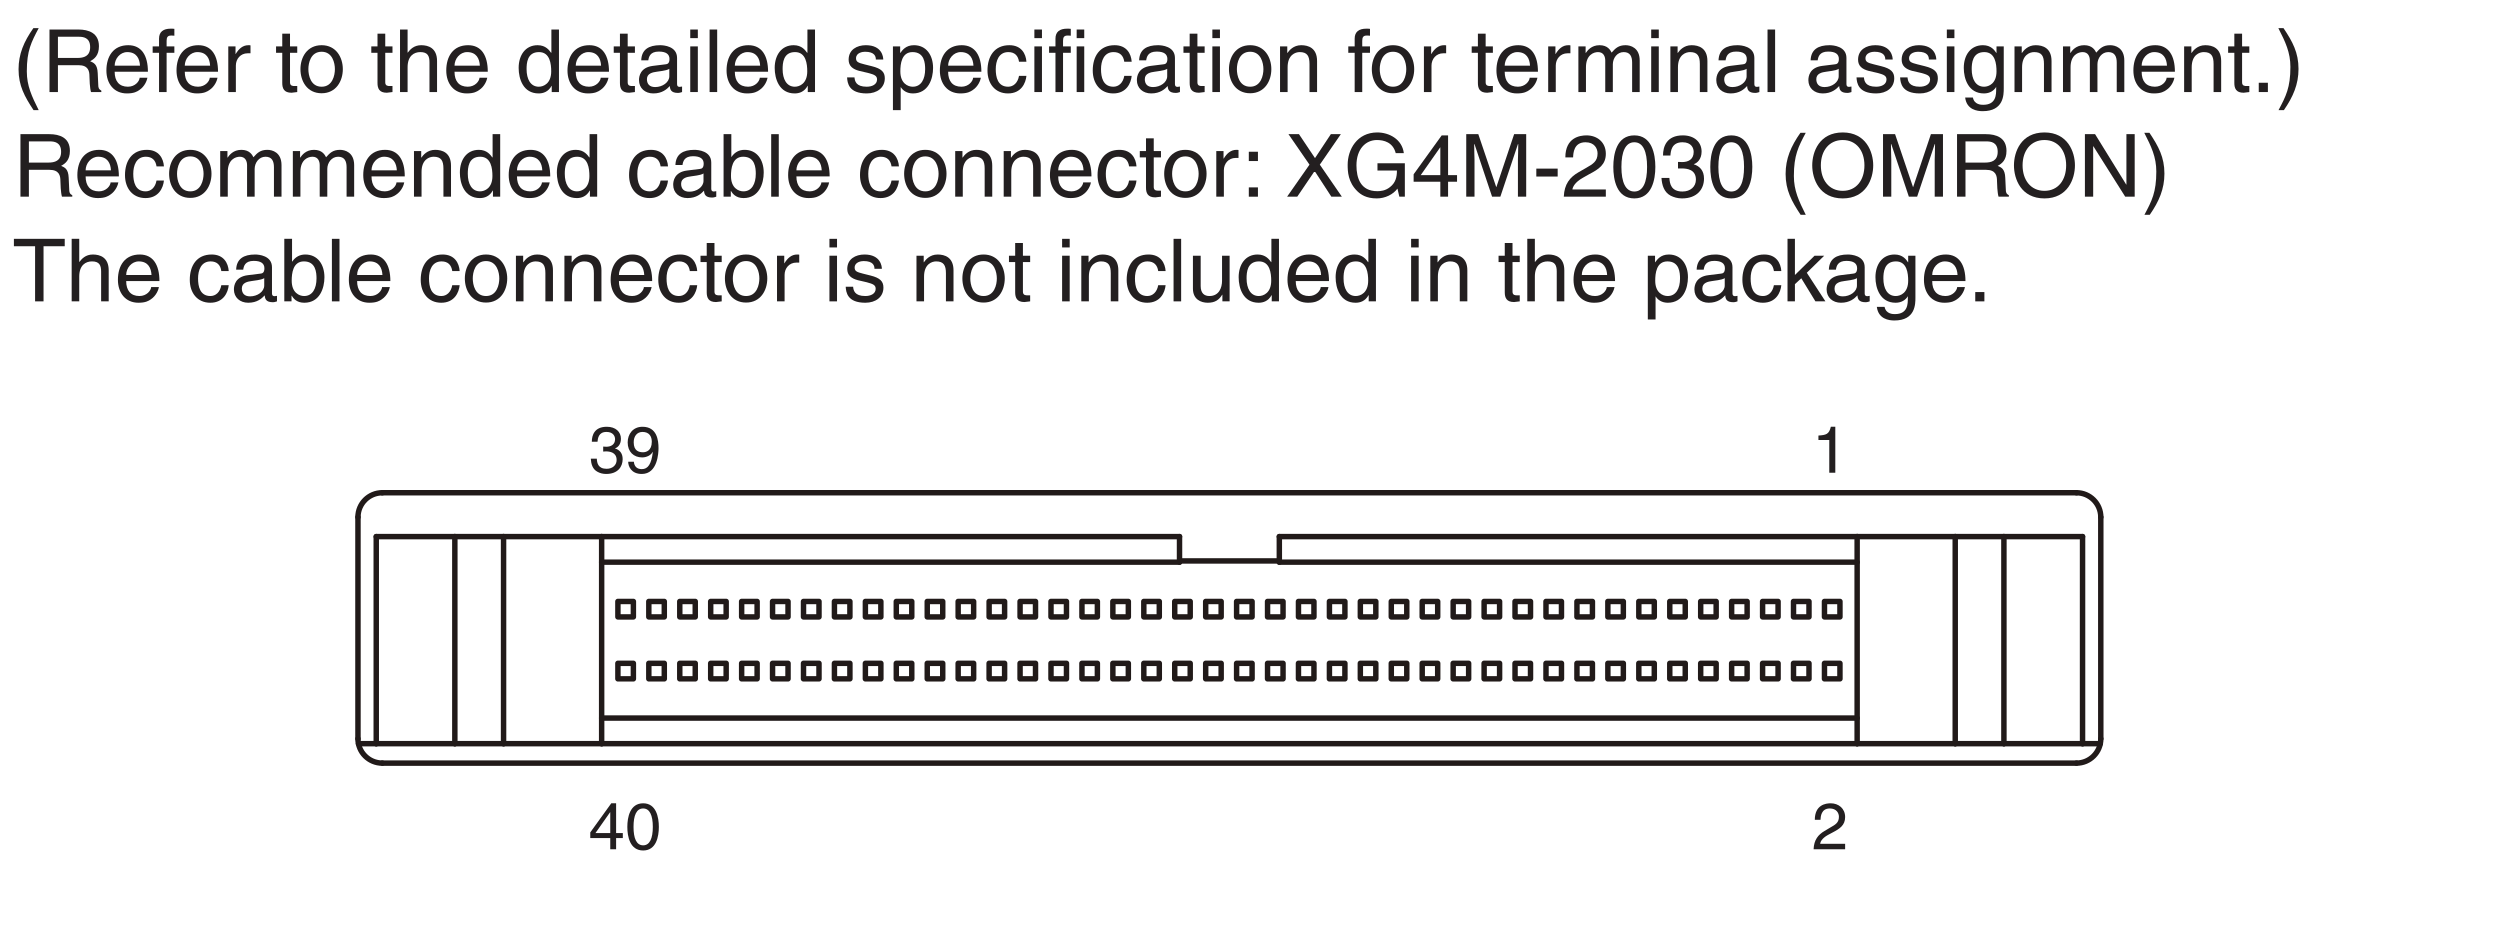 <?xml version="1.0" encoding="UTF-8"?>
<svg xmlns="http://www.w3.org/2000/svg" xmlns:xlink="http://www.w3.org/1999/xlink" width="226.77pt" height="85.04pt" viewBox="0 0 226.77 85.04" version="1.2">
<defs>
<g>
<symbol overflow="visible" id="glyph0-0">
<path style="stroke:none;" d="M 0 0 L 2.969 0 L 2.969 -4.156 L 0 -4.156 Z M 1.484 -2.344 L 0.469 -3.859 L 2.5 -3.859 Z M 1.656 -2.078 L 2.672 -3.594 L 2.672 -0.562 Z M 0.469 -0.297 L 1.484 -1.812 L 2.5 -0.297 Z M 0.297 -3.594 L 1.312 -2.078 L 0.297 -0.562 Z M 0.297 -3.594 "/>
</symbol>
<symbol overflow="visible" id="glyph0-1">
<path style="stroke:none;" d="M 1.328 -1.922 C 1.406 -1.922 1.484 -1.938 1.562 -1.938 C 1.922 -1.938 2.547 -1.859 2.547 -1.156 C 2.547 -0.688 2.172 -0.359 1.641 -0.359 C 0.859 -0.359 0.766 -0.891 0.75 -1.281 L 0.203 -1.281 C 0.234 -0.797 0.359 -0.312 0.828 -0.078 C 1.031 0.031 1.281 0.109 1.594 0.109 C 2.656 0.109 3.094 -0.547 3.094 -1.234 C 3.094 -1.781 2.812 -2.078 2.406 -2.203 L 2.406 -2.219 C 2.625 -2.281 2.938 -2.547 2.938 -3.078 C 2.938 -3.719 2.453 -4.172 1.656 -4.172 C 0.547 -4.172 0.297 -3.422 0.297 -2.812 L 0.812 -2.812 C 0.844 -3.094 0.891 -3.703 1.625 -3.703 C 2.25 -3.703 2.406 -3.297 2.406 -3.047 C 2.406 -2.531 2 -2.359 1.609 -2.359 C 1.516 -2.359 1.422 -2.375 1.328 -2.375 Z M 1.328 -1.922 "/>
</symbol>
<symbol overflow="visible" id="glyph0-2">
<path style="stroke:none;" d="M 1.562 -1.391 C 1.953 -1.391 2.359 -1.578 2.516 -1.891 L 2.531 -1.875 C 2.406 -0.797 2.094 -0.328 1.531 -0.328 C 1.094 -0.328 0.844 -0.578 0.812 -1 L 0.297 -1 C 0.297 -0.594 0.562 0.109 1.531 0.109 C 2.969 0.109 3.047 -1.797 3.047 -2.234 C 3.047 -2.922 2.922 -4.172 1.594 -4.172 C 0.719 -4.172 0.25 -3.5 0.25 -2.75 C 0.25 -1.906 0.797 -1.391 1.562 -1.391 Z M 1.641 -1.859 C 1.281 -1.859 0.797 -1.969 0.797 -2.766 C 0.797 -3.328 1.109 -3.703 1.594 -3.703 C 2.203 -3.703 2.438 -3.297 2.438 -2.812 C 2.438 -1.984 1.906 -1.859 1.641 -1.859 Z M 1.641 -1.859 "/>
</symbol>
<symbol overflow="visible" id="glyph0-3">
<path style="stroke:none;" d="M 3.109 -1.016 L 3.109 -1.469 L 2.5 -1.469 L 2.5 -4.172 L 2.062 -4.172 L 0.156 -1.531 L 0.156 -1.016 L 1.969 -1.016 L 1.969 0 L 2.5 0 L 2.5 -1.016 Z M 1.953 -3.359 L 1.969 -3.359 L 1.969 -1.469 L 0.625 -1.469 Z M 1.953 -3.359 "/>
</symbol>
<symbol overflow="visible" id="glyph0-4">
<path style="stroke:none;" d="M 2.531 -2.031 C 2.531 -0.984 2.25 -0.359 1.656 -0.359 C 1.047 -0.359 0.781 -0.984 0.781 -2.031 C 0.781 -3.078 1.047 -3.703 1.656 -3.703 C 2.25 -3.703 2.531 -3.078 2.531 -2.031 Z M 3.078 -2.031 C 3.078 -2.891 2.844 -4.172 1.656 -4.172 C 0.453 -4.172 0.219 -2.891 0.219 -2.031 C 0.219 -1.156 0.453 0.109 1.656 0.109 C 2.844 0.109 3.078 -1.156 3.078 -2.031 Z M 3.078 -2.031 "/>
</symbol>
<symbol overflow="visible" id="glyph0-5">
<path style="stroke:none;" d="M 2.125 -4.172 L 1.719 -4.172 C 1.562 -3.484 1.281 -3.422 0.594 -3.375 L 0.594 -2.969 L 1.578 -2.969 L 1.578 0 L 2.125 0 Z M 2.125 -4.172 "/>
</symbol>
<symbol overflow="visible" id="glyph0-6">
<path style="stroke:none;" d="M 0.781 -2.672 C 0.797 -2.969 0.844 -3.703 1.625 -3.703 C 2.234 -3.703 2.453 -3.281 2.453 -2.953 C 2.453 -2.406 2.125 -2.234 1.688 -1.984 L 1.141 -1.656 C 0.578 -1.328 0.188 -0.859 0.156 0 L 3.016 0 L 3.016 -0.5 L 0.75 -0.5 C 0.766 -0.656 0.891 -0.984 1.453 -1.297 L 1.891 -1.531 C 2.516 -1.859 3.016 -2.172 3.016 -2.922 C 3.016 -3.703 2.422 -4.172 1.703 -4.172 C 1.25 -4.172 0.266 -4.031 0.266 -2.672 Z M 0.781 -2.672 "/>
</symbol>
<symbol overflow="visible" id="glyph1-0">
<path style="stroke:none;" d="M 0 0 L 3.953 0 L 3.953 -5.531 L 0 -5.531 Z M 1.969 -3.125 L 0.625 -5.141 L 3.328 -5.141 Z M 2.219 -2.766 L 3.562 -4.781 L 3.562 -0.75 Z M 0.625 -0.391 L 1.969 -2.406 L 3.328 -0.391 Z M 0.391 -4.781 L 1.734 -2.766 L 0.391 -0.75 Z M 0.391 -4.781 "/>
</symbol>
<symbol overflow="visible" id="glyph1-1">
<path style="stroke:none;" d="M 1.875 -5.797 C 1.016 -4.578 0.531 -3.453 0.531 -2.062 C 0.531 -0.578 1.078 0.406 1.891 1.641 L 2.359 1.641 C 1.734 0.391 1.281 -0.562 1.281 -1.875 C 1.281 -3.766 1.688 -4.531 2.359 -5.797 Z M 1.875 -5.797 "/>
</symbol>
<symbol overflow="visible" id="glyph1-2">
<path style="stroke:none;" d="M 1.469 -2.438 L 3.328 -2.438 C 4.234 -2.438 4.328 -1.891 4.328 -1.422 C 4.328 -1.203 4.359 -0.344 4.469 0 L 5.406 0 L 5.406 -0.125 C 5.172 -0.266 5.125 -0.375 5.125 -0.703 L 5.078 -1.719 C 5.047 -2.516 4.719 -2.656 4.391 -2.797 C 4.766 -3 5.188 -3.312 5.188 -4.156 C 5.188 -5.359 4.25 -5.672 3.328 -5.672 L 0.703 -5.672 L 0.703 0 L 1.469 0 Z M 1.469 -5.016 L 3.375 -5.016 C 3.75 -5.016 4.391 -4.953 4.391 -4.078 C 4.391 -3.234 3.797 -3.094 3.234 -3.094 L 1.469 -3.094 Z M 1.469 -5.016 "/>
</symbol>
<symbol overflow="visible" id="glyph1-3">
<path style="stroke:none;" d="M 3.328 -1.297 C 3.312 -0.984 2.922 -0.484 2.266 -0.484 C 1.469 -0.484 1.062 -0.984 1.062 -1.844 L 4.078 -1.844 C 4.078 -3.312 3.5 -4.25 2.297 -4.25 C 0.938 -4.25 0.312 -3.234 0.312 -1.953 C 0.312 -0.766 1 0.125 2.172 0.125 C 2.828 0.125 3.094 -0.047 3.281 -0.172 C 3.812 -0.516 4 -1.094 4.031 -1.297 Z M 1.062 -2.391 C 1.062 -3.031 1.562 -3.625 2.203 -3.625 C 3.047 -3.625 3.328 -3.031 3.359 -2.391 Z M 1.062 -2.391 "/>
</symbol>
<symbol overflow="visible" id="glyph1-4">
<path style="stroke:none;" d="M 2.078 -3.562 L 2.078 -4.141 L 1.375 -4.141 L 1.375 -4.656 C 1.375 -4.984 1.484 -5.125 1.781 -5.125 C 1.875 -5.125 1.984 -5.125 2.078 -5.109 L 2.078 -5.734 C 1.953 -5.75 1.859 -5.75 1.75 -5.75 C 1.078 -5.75 0.688 -5.469 0.688 -4.844 L 0.688 -4.141 L 0.109 -4.141 L 0.109 -3.562 L 0.688 -3.562 L 0.688 0 L 1.375 0 L 1.375 -3.562 Z M 2.078 -3.562 "/>
</symbol>
<symbol overflow="visible" id="glyph1-5">
<path style="stroke:none;" d="M 1.297 -2.406 C 1.297 -3 1.719 -3.516 2.359 -3.516 L 2.625 -3.516 L 2.625 -4.234 C 2.562 -4.25 2.531 -4.25 2.438 -4.25 C 1.922 -4.25 1.562 -3.922 1.281 -3.453 L 1.266 -3.453 L 1.266 -4.141 L 0.609 -4.141 L 0.609 0 L 1.297 0 Z M 1.297 -2.406 "/>
</symbol>
<symbol overflow="visible" id="glyph1-6">
<path style="stroke:none;" d=""/>
</symbol>
<symbol overflow="visible" id="glyph1-7">
<path style="stroke:none;" d="M 2.031 -3.562 L 2.031 -4.141 L 1.375 -4.141 L 1.375 -5.297 L 0.672 -5.297 L 0.672 -4.141 L 0.109 -4.141 L 0.109 -3.562 L 0.672 -3.562 L 0.672 -0.828 C 0.672 -0.328 0.828 0.062 1.516 0.062 C 1.578 0.062 1.781 0.031 2.031 0 L 2.031 -0.547 L 1.781 -0.547 C 1.641 -0.547 1.375 -0.547 1.375 -0.875 L 1.375 -3.562 Z M 2.031 -3.562 "/>
</symbol>
<symbol overflow="visible" id="glyph1-8">
<path style="stroke:none;" d="M 0.281 -2.078 C 0.281 -1 0.875 0.109 2.203 0.109 C 3.516 0.109 4.125 -1 4.125 -2.078 C 4.125 -3.141 3.516 -4.25 2.203 -4.25 C 0.875 -4.25 0.281 -3.141 0.281 -2.078 Z M 1 -2.078 C 1 -2.625 1.203 -3.656 2.203 -3.656 C 3.188 -3.656 3.406 -2.625 3.406 -2.078 C 3.406 -1.516 3.188 -0.484 2.203 -0.484 C 1.203 -0.484 1 -1.516 1 -2.078 Z M 1 -2.078 "/>
</symbol>
<symbol overflow="visible" id="glyph1-9">
<path style="stroke:none;" d="M 3.875 -2.812 C 3.875 -4 3.078 -4.25 2.438 -4.25 C 1.766 -4.25 1.422 -3.844 1.219 -3.578 L 1.203 -3.578 L 1.203 -5.672 L 0.516 -5.672 L 0.516 0 L 1.203 0 L 1.203 -2.25 C 1.203 -3.297 1.797 -3.625 2.359 -3.625 C 3.031 -3.625 3.188 -3.266 3.188 -2.703 L 3.188 0 L 3.875 0 Z M 3.875 -2.812 "/>
</symbol>
<symbol overflow="visible" id="glyph1-10">
<path style="stroke:none;" d="M 3.938 -5.672 L 3.25 -5.672 L 3.25 -3.609 L 3.234 -3.547 C 3.062 -3.781 2.75 -4.25 2 -4.25 C 0.906 -4.25 0.281 -3.359 0.281 -2.188 C 0.281 -1.203 0.688 0.125 2.094 0.125 C 2.5 0.125 2.969 -0.016 3.266 -0.562 L 3.281 -0.562 L 3.281 0 L 3.938 0 Z M 1 -2.078 C 1 -2.609 1.047 -3.625 2.125 -3.625 C 3.125 -3.625 3.234 -2.547 3.234 -1.875 C 3.234 -0.781 2.547 -0.484 2.109 -0.484 C 1.359 -0.484 1 -1.172 1 -2.078 Z M 1 -2.078 "/>
</symbol>
<symbol overflow="visible" id="glyph1-11">
<path style="stroke:none;" d="M 1.125 -2.875 C 1.172 -3.188 1.281 -3.672 2.078 -3.672 C 2.734 -3.672 3.047 -3.438 3.047 -3 C 3.047 -2.594 2.859 -2.531 2.688 -2.516 L 1.547 -2.375 C 0.391 -2.234 0.281 -1.422 0.281 -1.078 C 0.281 -0.359 0.828 0.125 1.578 0.125 C 2.391 0.125 2.812 -0.266 3.078 -0.547 C 3.094 -0.234 3.188 0.078 3.812 0.078 C 3.969 0.078 4.078 0.031 4.188 0 L 4.188 -0.5 C 4.109 -0.484 4.031 -0.469 3.969 -0.469 C 3.812 -0.469 3.734 -0.547 3.734 -0.719 L 3.734 -3.094 C 3.734 -4.156 2.531 -4.25 2.203 -4.25 C 1.172 -4.25 0.516 -3.859 0.484 -2.875 Z M 3.031 -1.438 C 3.031 -0.875 2.406 -0.453 1.75 -0.453 C 1.234 -0.453 1 -0.734 1 -1.172 C 1 -1.703 1.547 -1.797 1.891 -1.844 C 2.75 -1.953 2.922 -2.031 3.031 -2.109 Z M 3.031 -1.438 "/>
</symbol>
<symbol overflow="visible" id="glyph1-12">
<path style="stroke:none;" d="M 1.219 -4.141 L 0.531 -4.141 L 0.531 0 L 1.219 0 Z M 1.219 -4.891 L 1.219 -5.672 L 0.531 -5.672 L 0.531 -4.891 Z M 1.219 -4.891 "/>
</symbol>
<symbol overflow="visible" id="glyph1-13">
<path style="stroke:none;" d="M 1.219 -5.672 L 0.531 -5.672 L 0.531 0 L 1.219 0 Z M 1.219 -5.672 "/>
</symbol>
<symbol overflow="visible" id="glyph1-14">
<path style="stroke:none;" d="M 3.531 -2.953 C 3.531 -3.156 3.438 -4.25 1.953 -4.25 C 1.141 -4.25 0.391 -3.844 0.391 -2.938 C 0.391 -2.359 0.766 -2.078 1.344 -1.922 L 2.156 -1.734 C 2.75 -1.578 2.969 -1.469 2.969 -1.141 C 2.969 -0.688 2.516 -0.484 2.031 -0.484 C 1.047 -0.484 0.953 -1 0.922 -1.328 L 0.25 -1.328 C 0.281 -0.828 0.391 0.125 2.031 0.125 C 2.969 0.125 3.672 -0.391 3.672 -1.25 C 3.672 -1.812 3.375 -2.125 2.5 -2.344 L 1.812 -2.516 C 1.266 -2.656 1.062 -2.734 1.062 -3.062 C 1.062 -3.578 1.672 -3.656 1.875 -3.656 C 2.766 -3.656 2.859 -3.219 2.859 -2.953 Z M 3.531 -2.953 "/>
</symbol>
<symbol overflow="visible" id="glyph1-15">
<path style="stroke:none;" d="M 1.125 -1.875 C 1.125 -2.547 1.234 -3.625 2.234 -3.625 C 3.312 -3.625 3.375 -2.609 3.375 -2.078 C 3.375 -1.172 3.016 -0.484 2.25 -0.484 C 1.812 -0.484 1.125 -0.781 1.125 -1.875 Z M 0.453 1.641 L 1.156 1.641 L 1.156 -0.438 L 1.172 -0.438 C 1.359 -0.141 1.719 0.125 2.266 0.125 C 3.672 0.125 4.094 -1.203 4.094 -2.188 C 4.094 -3.359 3.469 -4.25 2.359 -4.25 C 1.609 -4.25 1.297 -3.781 1.125 -3.547 L 1.109 -3.547 L 1.109 -4.141 L 0.453 -4.141 Z M 0.453 1.641 "/>
</symbol>
<symbol overflow="visible" id="glyph1-16">
<path style="stroke:none;" d="M 3.766 -2.75 C 3.719 -3.469 3.312 -4.25 2.219 -4.25 C 0.859 -4.25 0.234 -3.234 0.234 -1.953 C 0.234 -0.766 0.922 0.125 2.094 0.125 C 3.297 0.125 3.703 -0.812 3.766 -1.469 L 3.094 -1.469 C 2.984 -0.828 2.578 -0.484 2.109 -0.484 C 1.156 -0.484 0.984 -1.359 0.984 -2.078 C 0.984 -2.812 1.25 -3.625 2.125 -3.625 C 2.703 -3.625 3.016 -3.297 3.094 -2.75 Z M 3.766 -2.75 "/>
</symbol>
<symbol overflow="visible" id="glyph1-17">
<path style="stroke:none;" d="M 3.875 -2.812 C 3.875 -4 3.078 -4.25 2.438 -4.25 C 1.719 -4.25 1.344 -3.766 1.188 -3.547 L 1.172 -3.547 L 1.172 -4.141 L 0.516 -4.141 L 0.516 0 L 1.203 0 L 1.203 -2.25 C 1.203 -3.375 1.906 -3.625 2.297 -3.625 C 2.984 -3.625 3.188 -3.266 3.188 -2.547 L 3.188 0 L 3.875 0 Z M 3.875 -2.812 "/>
</symbol>
<symbol overflow="visible" id="glyph1-18">
<path style="stroke:none;" d="M 0.516 0 L 1.203 0 L 1.203 -2.25 C 1.203 -3.375 1.906 -3.625 2.297 -3.625 C 2.812 -3.625 2.953 -3.203 2.953 -2.859 L 2.953 0 L 3.641 0 L 3.641 -2.516 C 3.641 -3.078 4.031 -3.625 4.625 -3.625 C 5.203 -3.625 5.391 -3.234 5.391 -2.672 L 5.391 0 L 6.078 0 L 6.078 -2.859 C 6.078 -4.031 5.234 -4.25 4.797 -4.25 C 4.156 -4.25 3.875 -3.969 3.531 -3.578 C 3.422 -3.797 3.172 -4.25 2.438 -4.25 C 1.688 -4.25 1.344 -3.766 1.188 -3.547 L 1.172 -3.547 L 1.172 -4.141 L 0.516 -4.141 Z M 0.516 0 "/>
</symbol>
<symbol overflow="visible" id="glyph1-19">
<path style="stroke:none;" d="M 1.031 -2.078 C 1.031 -2.609 1.094 -3.625 2.172 -3.625 C 3.172 -3.625 3.281 -2.547 3.281 -1.875 C 3.281 -0.781 2.594 -0.484 2.156 -0.484 C 1.391 -0.484 1.031 -1.172 1.031 -2.078 Z M 3.938 -4.141 L 3.281 -4.141 L 3.281 -3.547 L 3.266 -3.547 C 3.109 -3.781 2.797 -4.25 2.047 -4.25 C 0.938 -4.25 0.312 -3.359 0.312 -2.188 C 0.312 -1.203 0.734 0.125 2.141 0.125 C 2.688 0.125 3.047 -0.141 3.234 -0.438 L 3.234 -0.469 L 3.25 -0.469 L 3.25 -0.297 C 3.25 0.203 3.266 1.156 2.078 1.156 C 1.906 1.156 1.266 1.156 1.141 0.5 L 0.438 0.5 C 0.578 1.609 1.531 1.734 2.031 1.734 C 3.938 1.734 3.938 0.25 3.938 -0.344 Z M 3.938 -4.141 "/>
</symbol>
<symbol overflow="visible" id="glyph1-20">
<path style="stroke:none;" d="M 1.516 -0.844 L 0.688 -0.844 L 0.688 0 L 1.516 0 Z M 1.516 -0.844 "/>
</symbol>
<symbol overflow="visible" id="glyph1-21">
<path style="stroke:none;" d="M 0.766 1.641 C 1.609 0.422 2.094 -0.703 2.094 -2.094 C 2.094 -3.578 1.562 -4.562 0.734 -5.797 L 0.266 -5.797 C 0.906 -4.547 1.359 -3.594 1.359 -2.281 C 1.359 -0.391 0.953 0.375 0.281 1.641 Z M 0.766 1.641 "/>
</symbol>
<symbol overflow="visible" id="glyph1-22">
<path style="stroke:none;" d="M 1.109 0 L 1.109 -0.516 L 1.125 -0.516 C 1.266 -0.281 1.562 0.125 2.266 0.125 C 3.672 0.125 4.094 -1.203 4.094 -2.188 C 4.094 -3.359 3.469 -4.25 2.359 -4.25 C 1.875 -4.25 1.469 -4.047 1.172 -3.609 L 1.156 -3.609 L 1.156 -5.672 L 0.453 -5.672 L 0.453 0 Z M 3.375 -2.078 C 3.375 -1.172 3.016 -0.484 2.25 -0.484 C 1.812 -0.484 1.125 -0.781 1.125 -1.875 C 1.125 -2.547 1.234 -3.625 2.234 -3.625 C 3.312 -3.625 3.375 -2.609 3.375 -2.078 Z M 3.375 -2.078 "/>
</symbol>
<symbol overflow="visible" id="glyph1-23">
<path style="stroke:none;" d="M 1.516 -0.844 L 0.688 -0.844 L 0.688 0 L 1.516 0 Z M 1.516 -4.078 L 0.688 -4.078 L 0.688 -3.234 L 1.516 -3.234 Z M 1.516 -4.078 "/>
</symbol>
<symbol overflow="visible" id="glyph1-24">
<path style="stroke:none;" d="M 3.125 -2.906 L 5.031 -5.672 L 4.125 -5.672 L 2.688 -3.5 L 1.234 -5.672 L 0.281 -5.672 L 2.188 -2.906 L 0.156 0 L 1.078 0 L 2.656 -2.328 L 4.172 0 L 5.125 0 Z M 3.125 -2.906 "/>
</symbol>
<symbol overflow="visible" id="glyph1-25">
<path style="stroke:none;" d="M 3.078 -2.375 L 4.844 -2.375 C 4.844 -1.766 4.719 -1.266 4.219 -0.875 C 3.797 -0.531 3.344 -0.5 3.062 -0.5 C 1.547 -0.5 1.172 -1.688 1.172 -2.844 C 1.172 -4.328 2.016 -5.141 3.031 -5.141 C 3.656 -5.141 4.484 -4.938 4.734 -3.953 L 5.469 -3.953 C 5.312 -5.219 4.125 -5.828 3.062 -5.828 C 1.219 -5.828 0.375 -4.266 0.375 -2.891 C 0.375 -2.281 0.406 -1.312 1.266 -0.484 C 1.562 -0.203 2.047 0.156 3.016 0.156 C 3.781 0.156 4.5 -0.203 4.891 -0.734 L 5.062 0 L 5.562 0 L 5.562 -3.031 L 3.078 -3.031 Z M 3.078 -2.375 "/>
</symbol>
<symbol overflow="visible" id="glyph1-26">
<path style="stroke:none;" d="M 4.141 -1.359 L 4.141 -1.953 L 3.328 -1.953 L 3.328 -5.562 L 2.75 -5.562 L 0.203 -2.031 L 0.203 -1.359 L 2.625 -1.359 L 2.625 0 L 3.328 0 L 3.328 -1.359 Z M 2.609 -4.469 L 2.625 -4.469 L 2.625 -1.953 L 0.844 -1.953 Z M 2.609 -4.469 "/>
</symbol>
<symbol overflow="visible" id="glyph1-27">
<path style="stroke:none;" d="M 6.016 0 L 6.016 -5.672 L 4.922 -5.672 L 3.312 -0.875 L 3.297 -0.875 L 1.672 -5.672 L 0.578 -5.672 L 0.578 0 L 1.328 0 L 1.328 -3.359 C 1.328 -3.516 1.297 -4.234 1.297 -4.766 L 1.328 -4.766 L 2.922 0 L 3.672 0 L 5.266 -4.766 L 5.297 -4.766 C 5.297 -4.234 5.266 -3.516 5.266 -3.359 L 5.266 0 Z M 6.016 0 "/>
</symbol>
<symbol overflow="visible" id="glyph1-28">
<path style="stroke:none;" d="M 2.281 -2.547 L 0.344 -2.547 L 0.344 -1.828 L 2.281 -1.828 Z M 2.281 -2.547 "/>
</symbol>
<symbol overflow="visible" id="glyph1-29">
<path style="stroke:none;" d="M 1.047 -3.562 C 1.062 -3.953 1.109 -4.938 2.172 -4.938 C 2.984 -4.938 3.266 -4.375 3.266 -3.922 C 3.266 -3.203 2.844 -2.969 2.25 -2.625 L 1.516 -2.203 C 0.766 -1.766 0.25 -1.156 0.203 0 L 4.016 0 L 4.016 -0.656 L 0.984 -0.656 C 1.016 -0.875 1.188 -1.297 1.938 -1.719 L 2.516 -2.047 C 3.359 -2.484 4.016 -2.906 4.016 -3.891 C 4.016 -4.938 3.234 -5.562 2.266 -5.562 C 1.672 -5.562 0.344 -5.375 0.344 -3.562 Z M 1.047 -3.562 "/>
</symbol>
<symbol overflow="visible" id="glyph1-30">
<path style="stroke:none;" d="M 3.359 -2.703 C 3.359 -1.312 3 -0.469 2.203 -0.469 C 1.406 -0.469 1.031 -1.312 1.031 -2.703 C 1.031 -4.094 1.406 -4.938 2.203 -4.938 C 3 -4.938 3.359 -4.094 3.359 -2.703 Z M 4.109 -2.703 C 4.109 -3.859 3.797 -5.562 2.203 -5.562 C 0.594 -5.562 0.297 -3.859 0.297 -2.703 C 0.297 -1.547 0.594 0.156 2.203 0.156 C 3.797 0.156 4.109 -1.547 4.109 -2.703 Z M 4.109 -2.703 "/>
</symbol>
<symbol overflow="visible" id="glyph1-31">
<path style="stroke:none;" d="M 1.766 -2.562 C 1.875 -2.562 1.984 -2.562 2.094 -2.562 C 2.562 -2.562 3.391 -2.484 3.391 -1.547 C 3.391 -0.906 2.891 -0.469 2.172 -0.469 C 1.141 -0.469 1.016 -1.172 0.984 -1.703 L 0.266 -1.703 C 0.312 -1.062 0.484 -0.422 1.094 -0.094 C 1.375 0.047 1.719 0.156 2.125 0.156 C 3.547 0.156 4.125 -0.734 4.125 -1.641 C 4.125 -2.375 3.734 -2.766 3.203 -2.938 L 3.203 -2.953 C 3.5 -3.047 3.906 -3.391 3.906 -4.094 C 3.906 -4.938 3.266 -5.562 2.203 -5.562 C 0.734 -5.562 0.406 -4.547 0.406 -3.734 L 1.078 -3.734 C 1.109 -4.125 1.172 -4.938 2.172 -4.938 C 3 -4.938 3.188 -4.391 3.188 -4.062 C 3.188 -3.359 2.672 -3.141 2.141 -3.141 C 2.016 -3.141 1.891 -3.156 1.766 -3.156 Z M 1.766 -2.562 "/>
</symbol>
<symbol overflow="visible" id="glyph1-32">
<path style="stroke:none;" d="M 5.047 -2.844 C 5.047 -1.5 4.312 -0.531 3.078 -0.531 C 1.844 -0.531 1.094 -1.5 1.094 -2.844 C 1.094 -4.172 1.844 -5.141 3.078 -5.141 C 4.312 -5.141 5.047 -4.172 5.047 -2.844 Z M 5.844 -2.844 C 5.844 -4.062 5.188 -5.828 3.078 -5.828 C 0.953 -5.828 0.312 -4.062 0.312 -2.844 C 0.312 -1.609 0.953 0.156 3.078 0.156 C 5.188 0.156 5.844 -1.609 5.844 -2.844 Z M 5.844 -2.844 "/>
</symbol>
<symbol overflow="visible" id="glyph1-33">
<path style="stroke:none;" d="M 4.359 -1.094 L 4.344 -1.094 L 1.516 -5.672 L 0.594 -5.672 L 0.594 0 L 1.344 0 L 1.344 -4.578 L 1.359 -4.578 L 4.25 0 L 5.109 0 L 5.109 -5.672 L 4.359 -5.672 Z M 4.359 -1.094 "/>
</symbol>
<symbol overflow="visible" id="glyph1-34">
<path style="stroke:none;" d="M 0.109 -5 L 2.031 -5 L 2.031 0 L 2.797 0 L 2.797 -5 L 4.719 -5 L 4.719 -5.672 L 0.109 -5.672 Z M 0.109 -5 "/>
</symbol>
<symbol overflow="visible" id="glyph1-35">
<path style="stroke:none;" d="M 3.859 0 L 3.859 -4.141 L 3.172 -4.141 L 3.172 -1.859 C 3.172 -1.25 2.906 -0.484 2.031 -0.484 C 1.578 -0.484 1.234 -0.719 1.234 -1.391 L 1.234 -4.141 L 0.531 -4.141 L 0.531 -1.156 C 0.531 -0.172 1.266 0.125 1.875 0.125 C 2.547 0.125 2.906 -0.141 3.188 -0.609 L 3.203 -0.594 L 3.203 0 Z M 3.859 0 "/>
</symbol>
<symbol overflow="visible" id="glyph1-36">
<path style="stroke:none;" d="M 2.281 -2.594 L 3.859 -4.141 L 2.984 -4.141 L 1.203 -2.391 L 1.203 -5.672 L 0.531 -5.672 L 0.531 0 L 1.203 0 L 1.203 -1.562 L 1.781 -2.094 L 3.062 0 L 3.969 0 Z M 2.281 -2.594 "/>
</symbol>
</g>
<clipPath id="clip1">
  <path d="M 1.152 2 L 10 2 L 10 10 L 1.152 10 Z M 1.152 2 "/>
</clipPath>
<clipPath id="clip2">
  <path d="M 1.152 12 L 7 12 L 7 18 L 1.152 18 Z M 1.152 12 "/>
</clipPath>
<clipPath id="clip3">
  <path d="M 1.152 21 L 30 21 L 30 28 L 1.152 28 Z M 1.152 21 "/>
</clipPath>
</defs>
<g id="surface1">
<g style="fill:rgb(13.73%,12.16%,12.549%);fill-opacity:1;">
  <use xlink:href="#glyph0-1" x="53.386" y="42.883"/>
  <use xlink:href="#glyph0-2" x="56.685" y="42.883"/>
</g>
<g style="fill:rgb(13.73%,12.16%,12.549%);fill-opacity:1;">
  <use xlink:href="#glyph0-3" x="53.386" y="77.037"/>
  <use xlink:href="#glyph0-4" x="56.685" y="77.037"/>
</g>
<g style="fill:rgb(13.73%,12.16%,12.549%);fill-opacity:1;">
  <use xlink:href="#glyph0-5" x="164.352" y="42.883"/>
</g>
<g style="fill:rgb(13.73%,12.16%,12.549%);fill-opacity:1;">
  <use xlink:href="#glyph0-6" x="164.352" y="77.037"/>
</g>
<path style="fill:none;stroke-width:5;stroke-linecap:round;stroke-linejoin:round;stroke:rgb(13.225%,10.521%,9.966%);stroke-opacity:1;stroke-miterlimit:10;" d="M 1779.833 357.752 L 1689.962 357.752 " transform="matrix(0.099,0,0,-0.099,1.152,84.091)"/>
<path style="fill:none;stroke-width:5;stroke-linecap:round;stroke-linejoin:round;stroke:rgb(13.225%,10.521%,9.966%);stroke-opacity:1;stroke-miterlimit:10;" d="M 1779.833 357.752 L 1779.833 168.017 " transform="matrix(0.099,0,0,-0.099,1.152,84.091)"/>
<path style="fill:none;stroke-width:5;stroke-linecap:round;stroke-linejoin:round;stroke:rgb(13.225%,10.521%,9.966%);stroke-opacity:1;stroke-miterlimit:10;" d="M 1779.833 168.017 L 1689.962 168.017 " transform="matrix(0.099,0,0,-0.099,1.152,84.091)"/>
<path style="fill:none;stroke-width:5;stroke-linecap:round;stroke-linejoin:round;stroke:rgb(13.225%,10.521%,9.966%);stroke-opacity:1;stroke-miterlimit:10;" d="M 1689.962 357.752 L 1689.962 168.017 " transform="matrix(0.099,0,0,-0.099,1.152,84.091)"/>
<path style="fill:none;stroke-width:5;stroke-linecap:round;stroke-linejoin:round;stroke:rgb(13.225%,10.521%,9.966%);stroke-opacity:1;stroke-miterlimit:10;" d="M 1824.432 357.752 L 1779.833 357.752 " transform="matrix(0.099,0,0,-0.099,1.152,84.091)"/>
<path style="fill:none;stroke-width:5;stroke-linecap:round;stroke-linejoin:round;stroke:rgb(13.225%,10.521%,9.966%);stroke-opacity:1;stroke-miterlimit:10;" d="M 1824.432 357.752 L 1824.432 168.017 " transform="matrix(0.099,0,0,-0.099,1.152,84.091)"/>
<path style="fill:none;stroke-width:5;stroke-linecap:round;stroke-linejoin:round;stroke:rgb(13.225%,10.521%,9.966%);stroke-opacity:1;stroke-miterlimit:10;" d="M 1824.432 168.017 L 1779.833 168.017 " transform="matrix(0.099,0,0,-0.099,1.152,84.091)"/>
<path style="fill:none;stroke-width:5;stroke-linecap:round;stroke-linejoin:round;stroke:rgb(13.225%,10.521%,9.966%);stroke-opacity:1;stroke-miterlimit:10;" d="M 539.621 357.752 L 539.621 168.017 " transform="matrix(0.099,0,0,-0.099,1.152,84.091)"/>
<path style="fill:none;stroke-width:5;stroke-linecap:round;stroke-linejoin:round;stroke:rgb(13.225%,10.521%,9.966%);stroke-opacity:1;stroke-miterlimit:10;" d="M 539.621 168.017 L 449.751 168.017 " transform="matrix(0.099,0,0,-0.099,1.152,84.091)"/>
<path style="fill:none;stroke-width:5;stroke-linecap:round;stroke-linejoin:round;stroke:rgb(13.225%,10.521%,9.966%);stroke-opacity:1;stroke-miterlimit:10;" d="M 449.751 357.752 L 449.751 168.017 " transform="matrix(0.099,0,0,-0.099,1.152,84.091)"/>
<path style="fill:none;stroke-width:5;stroke-linecap:round;stroke-linejoin:round;stroke:rgb(13.225%,10.521%,9.966%);stroke-opacity:1;stroke-miterlimit:10;" d="M 539.621 357.752 L 449.751 357.752 " transform="matrix(0.099,0,0,-0.099,1.152,84.091)"/>
<path style="fill:none;stroke-width:5;stroke-linecap:round;stroke-linejoin:round;stroke:rgb(13.225%,10.521%,9.966%);stroke-opacity:1;stroke-miterlimit:10;" d="M 449.751 168.017 L 405.112 168.017 " transform="matrix(0.099,0,0,-0.099,1.152,84.091)"/>
<path style="fill:none;stroke-width:5;stroke-linecap:round;stroke-linejoin:round;stroke:rgb(13.225%,10.521%,9.966%);stroke-opacity:1;stroke-miterlimit:10;" d="M 405.112 357.752 L 405.112 168.017 " transform="matrix(0.099,0,0,-0.099,1.152,84.091)"/>
<path style="fill:none;stroke-width:5;stroke-linecap:round;stroke-linejoin:round;stroke:rgb(13.225%,10.521%,9.966%);stroke-opacity:1;stroke-miterlimit:10;" d="M 449.751 357.752 L 405.112 357.752 " transform="matrix(0.099,0,0,-0.099,1.152,84.091)"/>
<path style="fill:none;stroke-width:5;stroke-linecap:round;stroke-linejoin:round;stroke:rgb(13.225%,10.521%,9.966%);stroke-opacity:1;stroke-miterlimit:10;" d="M 333.097 357.752 L 333.097 168.017 " transform="matrix(0.099,0,0,-0.099,1.152,84.091)"/>
<path style="fill:none;stroke-width:5;stroke-linecap:round;stroke-linejoin:round;stroke:rgb(13.225%,10.521%,9.966%);stroke-opacity:1;stroke-miterlimit:10;" d="M 405.112 168.017 L 333.097 168.017 " transform="matrix(0.099,0,0,-0.099,1.152,84.091)"/>
<path style="fill:none;stroke-width:5;stroke-linecap:round;stroke-linejoin:round;stroke:rgb(13.225%,10.521%,9.966%);stroke-opacity:1;stroke-miterlimit:10;" d="M 405.112 357.752 L 333.097 357.752 " transform="matrix(0.099,0,0,-0.099,1.152,84.091)"/>
<path style="fill:none;stroke-width:5;stroke-linecap:round;stroke-linejoin:round;stroke:rgb(13.225%,10.521%,9.966%);stroke-opacity:1;stroke-miterlimit:10;" d="M 1896.486 357.752 L 1896.486 168.017 " transform="matrix(0.099,0,0,-0.099,1.152,84.091)"/>
<path style="fill:none;stroke-width:5;stroke-linecap:round;stroke-linejoin:round;stroke:rgb(13.225%,10.521%,9.966%);stroke-opacity:1;stroke-miterlimit:10;" d="M 1896.486 168.017 L 1824.432 168.017 " transform="matrix(0.099,0,0,-0.099,1.152,84.091)"/>
<path style="fill:none;stroke-width:5;stroke-linecap:round;stroke-linejoin:round;stroke:rgb(13.225%,10.521%,9.966%);stroke-opacity:1;stroke-miterlimit:10;" d="M 1896.486 357.752 L 1824.432 357.752 " transform="matrix(0.099,0,0,-0.099,1.152,84.091)"/>
<path style="fill:none;stroke-width:5;stroke-linecap:round;stroke-linejoin:round;stroke:rgb(13.225%,10.521%,9.966%);stroke-opacity:1;stroke-miterlimit:10;" d="M 1069.086 334.327 L 1069.086 357.752 " transform="matrix(0.099,0,0,-0.099,1.152,84.091)"/>
<path style="fill:none;stroke-width:5;stroke-linecap:round;stroke-linejoin:round;stroke:rgb(13.225%,10.521%,9.966%);stroke-opacity:1;stroke-miterlimit:10;" d="M 539.621 334.327 L 1069.086 334.327 " transform="matrix(0.099,0,0,-0.099,1.152,84.091)"/>
<path style="fill:none;stroke-width:5;stroke-linecap:round;stroke-linejoin:round;stroke:rgb(13.225%,10.521%,9.966%);stroke-opacity:1;stroke-miterlimit:10;" d="M 1069.086 357.752 L 539.621 357.752 " transform="matrix(0.099,0,0,-0.099,1.152,84.091)"/>
<path style="fill:none;stroke-width:5;stroke-linecap:round;stroke-linejoin:round;stroke:rgb(13.225%,10.521%,9.966%);stroke-opacity:1;stroke-miterlimit:10;" d="M 1160.537 334.327 L 1160.537 357.752 " transform="matrix(0.099,0,0,-0.099,1.152,84.091)"/>
<path style="fill:none;stroke-width:5;stroke-linecap:round;stroke-linejoin:round;stroke:rgb(13.225%,10.521%,9.966%);stroke-opacity:1;stroke-miterlimit:10;" d="M 1160.537 334.327 L 1689.962 334.327 " transform="matrix(0.099,0,0,-0.099,1.152,84.091)"/>
<path style="fill:none;stroke-width:5;stroke-linecap:round;stroke-linejoin:round;stroke:rgb(13.225%,10.521%,9.966%);stroke-opacity:1;stroke-miterlimit:10;" d="M 1689.962 357.752 L 1160.537 357.752 " transform="matrix(0.099,0,0,-0.099,1.152,84.091)"/>
<path style="fill:none;stroke-width:5;stroke-linecap:round;stroke-linejoin:round;stroke:rgb(13.225%,10.521%,9.966%);stroke-opacity:1;stroke-miterlimit:10;" d="M 1660.018 284.157 L 1674.2 284.157 L 1674.2 298.339 L 1660.018 298.339 Z M 1660.018 284.157 " transform="matrix(0.099,0,0,-0.099,1.152,84.091)"/>
<path style="fill:none;stroke-width:5;stroke-linecap:round;stroke-linejoin:round;stroke:rgb(13.225%,10.521%,9.966%);stroke-opacity:1;stroke-miterlimit:10;" d="M 1631.655 284.157 L 1645.837 284.157 L 1645.837 298.339 L 1631.655 298.339 Z M 1631.655 284.157 " transform="matrix(0.099,0,0,-0.099,1.152,84.091)"/>
<path style="fill:none;stroke-width:5;stroke-linecap:round;stroke-linejoin:round;stroke:rgb(13.225%,10.521%,9.966%);stroke-opacity:1;stroke-miterlimit:10;" d="M 1689.962 191.482 L 539.621 191.482 " transform="matrix(0.099,0,0,-0.099,1.152,84.091)"/>
<path style="fill:none;stroke-width:5;stroke-linecap:round;stroke-linejoin:round;stroke:rgb(13.225%,10.521%,9.966%);stroke-opacity:1;stroke-miterlimit:10;" d="M 1689.962 168.017 L 539.621 168.017 " transform="matrix(0.099,0,0,-0.099,1.152,84.091)"/>
<path style="fill:none;stroke-width:5;stroke-linecap:round;stroke-linejoin:round;stroke:rgb(13.225%,10.521%,9.966%);stroke-opacity:1;stroke-miterlimit:10;" d="M 1160.537 335.433 L 1069.086 335.433 " transform="matrix(0.099,0,0,-0.099,1.152,84.091)"/>
<path style="fill:none;stroke-width:5;stroke-linecap:round;stroke-linejoin:round;stroke:rgb(13.225%,10.521%,9.966%);stroke-opacity:1;stroke-miterlimit:10;" d="M 1912.762 168.017 L 1896.486 168.017 " transform="matrix(0.099,0,0,-0.099,1.152,84.091)"/>
<path style="fill:none;stroke-width:5;stroke-linecap:round;stroke-linejoin:round;stroke:rgb(13.225%,10.521%,9.966%);stroke-opacity:1;stroke-miterlimit:10;" d="M 333.097 168.017 L 316.822 168.017 " transform="matrix(0.099,0,0,-0.099,1.152,84.091)"/>
<path style="fill:none;stroke-width:5;stroke-linecap:round;stroke-linejoin:round;stroke:rgb(13.225%,10.521%,9.966%);stroke-opacity:1;stroke-miterlimit:10;" d="M 338.667 397.927 C 326.342 397.927 316.347 387.933 316.347 375.608 " transform="matrix(0.099,0,0,-0.099,1.152,84.091)"/>
<path style="fill:none;stroke-width:5;stroke-linecap:round;stroke-linejoin:round;stroke:rgb(13.225%,10.521%,9.966%);stroke-opacity:1;stroke-miterlimit:10;" d="M 316.347 375.608 L 316.347 172.52 " transform="matrix(0.099,0,0,-0.099,1.152,84.091)"/>
<path style="fill:none;stroke-width:5;stroke-linecap:round;stroke-linejoin:round;stroke:rgb(13.225%,10.521%,9.966%);stroke-opacity:1;stroke-miterlimit:10;" d="M 316.347 172.52 C 316.347 160.156 326.342 150.201 338.667 150.201 " transform="matrix(0.099,0,0,-0.099,1.152,84.091)"/>
<path style="fill:none;stroke-width:5;stroke-linecap:round;stroke-linejoin:round;stroke:rgb(13.225%,10.521%,9.966%);stroke-opacity:1;stroke-miterlimit:10;" d="M 338.667 150.201 L 1890.916 150.201 " transform="matrix(0.099,0,0,-0.099,1.152,84.091)"/>
<path style="fill:none;stroke-width:5;stroke-linecap:round;stroke-linejoin:round;stroke:rgb(13.225%,10.521%,9.966%);stroke-opacity:1;stroke-miterlimit:10;" d="M 1890.916 150.201 C 1903.202 150.201 1913.196 160.156 1913.196 172.52 " transform="matrix(0.099,0,0,-0.099,1.152,84.091)"/>
<path style="fill:none;stroke-width:5;stroke-linecap:round;stroke-linejoin:round;stroke:rgb(13.225%,10.521%,9.966%);stroke-opacity:1;stroke-miterlimit:10;" d="M 1913.196 172.52 L 1913.196 375.608 " transform="matrix(0.099,0,0,-0.099,1.152,84.091)"/>
<path style="fill:none;stroke-width:5;stroke-linecap:round;stroke-linejoin:round;stroke:rgb(13.225%,10.521%,9.966%);stroke-opacity:1;stroke-miterlimit:10;" d="M 1913.196 375.608 C 1913.196 387.933 1903.202 397.927 1890.916 397.927 " transform="matrix(0.099,0,0,-0.099,1.152,84.091)"/>
<path style="fill:none;stroke-width:5;stroke-linecap:round;stroke-linejoin:round;stroke:rgb(13.225%,10.521%,9.966%);stroke-opacity:1;stroke-miterlimit:10;" d="M 1890.916 397.927 L 338.667 397.927 " transform="matrix(0.099,0,0,-0.099,1.152,84.091)"/>
<path style="fill:none;stroke-width:5;stroke-linecap:round;stroke-linejoin:round;stroke:rgb(13.225%,10.521%,9.966%);stroke-opacity:1;stroke-miterlimit:10;" d="M 1603.331 284.157 L 1617.513 284.157 L 1617.513 298.339 L 1603.331 298.339 Z M 1603.331 284.157 " transform="matrix(0.099,0,0,-0.099,1.152,84.091)"/>
<path style="fill:none;stroke-width:5;stroke-linecap:round;stroke-linejoin:round;stroke:rgb(13.225%,10.521%,9.966%);stroke-opacity:1;stroke-miterlimit:10;" d="M 1574.968 284.157 L 1589.149 284.157 L 1589.149 298.339 L 1574.968 298.339 Z M 1574.968 284.157 " transform="matrix(0.099,0,0,-0.099,1.152,84.091)"/>
<path style="fill:none;stroke-width:5;stroke-linecap:round;stroke-linejoin:round;stroke:rgb(13.225%,10.521%,9.966%);stroke-opacity:1;stroke-miterlimit:10;" d="M 1546.604 284.157 L 1560.786 284.157 L 1560.786 298.339 L 1546.604 298.339 Z M 1546.604 284.157 " transform="matrix(0.099,0,0,-0.099,1.152,84.091)"/>
<path style="fill:none;stroke-width:5;stroke-linecap:round;stroke-linejoin:round;stroke:rgb(13.225%,10.521%,9.966%);stroke-opacity:1;stroke-miterlimit:10;" d="M 1518.28 284.157 L 1532.462 284.157 L 1532.462 298.339 L 1518.28 298.339 Z M 1518.28 284.157 " transform="matrix(0.099,0,0,-0.099,1.152,84.091)"/>
<path style="fill:none;stroke-width:5;stroke-linecap:round;stroke-linejoin:round;stroke:rgb(13.225%,10.521%,9.966%);stroke-opacity:1;stroke-miterlimit:10;" d="M 1489.917 284.157 L 1504.098 284.157 L 1504.098 298.339 L 1489.917 298.339 Z M 1489.917 284.157 " transform="matrix(0.099,0,0,-0.099,1.152,84.091)"/>
<path style="fill:none;stroke-width:5;stroke-linecap:round;stroke-linejoin:round;stroke:rgb(13.225%,10.521%,9.966%);stroke-opacity:1;stroke-miterlimit:10;" d="M 1461.553 284.157 L 1475.735 284.157 L 1475.735 298.339 L 1461.553 298.339 Z M 1461.553 284.157 " transform="matrix(0.099,0,0,-0.099,1.152,84.091)"/>
<path style="fill:none;stroke-width:5;stroke-linecap:round;stroke-linejoin:round;stroke:rgb(13.225%,10.521%,9.966%);stroke-opacity:1;stroke-miterlimit:10;" d="M 1433.229 284.157 L 1447.411 284.157 L 1447.411 298.339 L 1433.229 298.339 Z M 1433.229 284.157 " transform="matrix(0.099,0,0,-0.099,1.152,84.091)"/>
<path style="fill:none;stroke-width:5;stroke-linecap:round;stroke-linejoin:round;stroke:rgb(13.225%,10.521%,9.966%);stroke-opacity:1;stroke-miterlimit:10;" d="M 1404.866 284.157 L 1419.047 284.157 L 1419.047 298.339 L 1404.866 298.339 Z M 1404.866 284.157 " transform="matrix(0.099,0,0,-0.099,1.152,84.091)"/>
<path style="fill:none;stroke-width:5;stroke-linecap:round;stroke-linejoin:round;stroke:rgb(13.225%,10.521%,9.966%);stroke-opacity:1;stroke-miterlimit:10;" d="M 1376.502 284.157 L 1390.684 284.157 L 1390.684 298.339 L 1376.502 298.339 Z M 1376.502 284.157 " transform="matrix(0.099,0,0,-0.099,1.152,84.091)"/>
<path style="fill:none;stroke-width:5;stroke-linecap:round;stroke-linejoin:round;stroke:rgb(13.225%,10.521%,9.966%);stroke-opacity:1;stroke-miterlimit:10;" d="M 1348.178 284.157 L 1362.36 284.157 L 1362.36 298.339 L 1348.178 298.339 Z M 1348.178 284.157 " transform="matrix(0.099,0,0,-0.099,1.152,84.091)"/>
<path style="fill:none;stroke-width:5;stroke-linecap:round;stroke-linejoin:round;stroke:rgb(13.225%,10.521%,9.966%);stroke-opacity:1;stroke-miterlimit:10;" d="M 1319.815 284.157 L 1333.996 284.157 L 1333.996 298.339 L 1319.815 298.339 Z M 1319.815 284.157 " transform="matrix(0.099,0,0,-0.099,1.152,84.091)"/>
<path style="fill:none;stroke-width:5;stroke-linecap:round;stroke-linejoin:round;stroke:rgb(13.225%,10.521%,9.966%);stroke-opacity:1;stroke-miterlimit:10;" d="M 1291.451 284.157 L 1305.633 284.157 L 1305.633 298.339 L 1291.451 298.339 Z M 1291.451 284.157 " transform="matrix(0.099,0,0,-0.099,1.152,84.091)"/>
<path style="fill:none;stroke-width:5;stroke-linecap:round;stroke-linejoin:round;stroke:rgb(13.225%,10.521%,9.966%);stroke-opacity:1;stroke-miterlimit:10;" d="M 1263.127 284.157 L 1277.309 284.157 L 1277.309 298.339 L 1263.127 298.339 Z M 1263.127 284.157 " transform="matrix(0.099,0,0,-0.099,1.152,84.091)"/>
<path style="fill:none;stroke-width:5;stroke-linecap:round;stroke-linejoin:round;stroke:rgb(13.225%,10.521%,9.966%);stroke-opacity:1;stroke-miterlimit:10;" d="M 1234.764 284.157 L 1248.945 284.157 L 1248.945 298.339 L 1234.764 298.339 Z M 1234.764 284.157 " transform="matrix(0.099,0,0,-0.099,1.152,84.091)"/>
<path style="fill:none;stroke-width:5;stroke-linecap:round;stroke-linejoin:round;stroke:rgb(13.225%,10.521%,9.966%);stroke-opacity:1;stroke-miterlimit:10;" d="M 1206.44 284.157 L 1220.621 284.157 L 1220.621 298.339 L 1206.44 298.339 Z M 1206.44 284.157 " transform="matrix(0.099,0,0,-0.099,1.152,84.091)"/>
<path style="fill:none;stroke-width:5;stroke-linecap:round;stroke-linejoin:round;stroke:rgb(13.225%,10.521%,9.966%);stroke-opacity:1;stroke-miterlimit:10;" d="M 1178.076 284.157 L 1192.258 284.157 L 1192.258 298.339 L 1178.076 298.339 Z M 1178.076 284.157 " transform="matrix(0.099,0,0,-0.099,1.152,84.091)"/>
<path style="fill:none;stroke-width:5;stroke-linecap:round;stroke-linejoin:round;stroke:rgb(13.225%,10.521%,9.966%);stroke-opacity:1;stroke-miterlimit:10;" d="M 1149.752 284.157 L 1163.934 284.157 L 1163.934 298.339 L 1149.752 298.339 Z M 1149.752 284.157 " transform="matrix(0.099,0,0,-0.099,1.152,84.091)"/>
<path style="fill:none;stroke-width:5;stroke-linecap:round;stroke-linejoin:round;stroke:rgb(13.225%,10.521%,9.966%);stroke-opacity:1;stroke-miterlimit:10;" d="M 1121.389 284.157 L 1135.57 284.157 L 1135.57 298.339 L 1121.389 298.339 Z M 1121.389 284.157 " transform="matrix(0.099,0,0,-0.099,1.152,84.091)"/>
<path style="fill:none;stroke-width:5;stroke-linecap:round;stroke-linejoin:round;stroke:rgb(13.225%,10.521%,9.966%);stroke-opacity:1;stroke-miterlimit:10;" d="M 1093.065 284.157 L 1107.246 284.157 L 1107.246 298.339 L 1093.065 298.339 Z M 1093.065 284.157 " transform="matrix(0.099,0,0,-0.099,1.152,84.091)"/>
<path style="fill:none;stroke-width:5;stroke-linecap:round;stroke-linejoin:round;stroke:rgb(13.225%,10.521%,9.966%);stroke-opacity:1;stroke-miterlimit:10;" d="M 1064.701 284.157 L 1078.883 284.157 L 1078.883 298.339 L 1064.701 298.339 Z M 1064.701 284.157 " transform="matrix(0.099,0,0,-0.099,1.152,84.091)"/>
<path style="fill:none;stroke-width:5;stroke-linecap:round;stroke-linejoin:round;stroke:rgb(13.225%,10.521%,9.966%);stroke-opacity:1;stroke-miterlimit:10;" d="M 1036.377 284.157 L 1050.559 284.157 L 1050.559 298.339 L 1036.377 298.339 Z M 1036.377 284.157 " transform="matrix(0.099,0,0,-0.099,1.152,84.091)"/>
<path style="fill:none;stroke-width:5;stroke-linecap:round;stroke-linejoin:round;stroke:rgb(13.225%,10.521%,9.966%);stroke-opacity:1;stroke-miterlimit:10;" d="M 1008.014 284.157 L 1022.195 284.157 L 1022.195 298.339 L 1008.014 298.339 Z M 1008.014 284.157 " transform="matrix(0.099,0,0,-0.099,1.152,84.091)"/>
<path style="fill:none;stroke-width:5;stroke-linecap:round;stroke-linejoin:round;stroke:rgb(13.225%,10.521%,9.966%);stroke-opacity:1;stroke-miterlimit:10;" d="M 979.69 284.157 L 993.832 284.157 L 993.832 298.339 L 979.69 298.339 Z M 979.69 284.157 " transform="matrix(0.099,0,0,-0.099,1.152,84.091)"/>
<path style="fill:none;stroke-width:5;stroke-linecap:round;stroke-linejoin:round;stroke:rgb(13.225%,10.521%,9.966%);stroke-opacity:1;stroke-miterlimit:10;" d="M 951.326 284.157 L 965.508 284.157 L 965.508 298.339 L 951.326 298.339 Z M 951.326 284.157 " transform="matrix(0.099,0,0,-0.099,1.152,84.091)"/>
<path style="fill:none;stroke-width:5;stroke-linecap:round;stroke-linejoin:round;stroke:rgb(13.225%,10.521%,9.966%);stroke-opacity:1;stroke-miterlimit:10;" d="M 923.002 284.157 L 937.145 284.157 L 937.145 298.339 L 923.002 298.339 Z M 923.002 284.157 " transform="matrix(0.099,0,0,-0.099,1.152,84.091)"/>
<path style="fill:none;stroke-width:5;stroke-linecap:round;stroke-linejoin:round;stroke:rgb(13.225%,10.521%,9.966%);stroke-opacity:1;stroke-miterlimit:10;" d="M 894.639 284.157 L 908.821 284.157 L 908.821 298.339 L 894.639 298.339 Z M 894.639 284.157 " transform="matrix(0.099,0,0,-0.099,1.152,84.091)"/>
<path style="fill:none;stroke-width:5;stroke-linecap:round;stroke-linejoin:round;stroke:rgb(13.225%,10.521%,9.966%);stroke-opacity:1;stroke-miterlimit:10;" d="M 866.275 284.157 L 880.457 284.157 L 880.457 298.339 L 866.275 298.339 Z M 866.275 284.157 " transform="matrix(0.099,0,0,-0.099,1.152,84.091)"/>
<path style="fill:none;stroke-width:5;stroke-linecap:round;stroke-linejoin:round;stroke:rgb(13.225%,10.521%,9.966%);stroke-opacity:1;stroke-miterlimit:10;" d="M 837.951 284.157 L 852.133 284.157 L 852.133 298.339 L 837.951 298.339 Z M 837.951 284.157 " transform="matrix(0.099,0,0,-0.099,1.152,84.091)"/>
<path style="fill:none;stroke-width:5;stroke-linecap:round;stroke-linejoin:round;stroke:rgb(13.225%,10.521%,9.966%);stroke-opacity:1;stroke-miterlimit:10;" d="M 809.588 284.157 L 823.77 284.157 L 823.77 298.339 L 809.588 298.339 Z M 809.588 284.157 " transform="matrix(0.099,0,0,-0.099,1.152,84.091)"/>
<path style="fill:none;stroke-width:5;stroke-linecap:round;stroke-linejoin:round;stroke:rgb(13.225%,10.521%,9.966%);stroke-opacity:1;stroke-miterlimit:10;" d="M 781.264 284.157 L 795.446 284.157 L 795.446 298.339 L 781.264 298.339 Z M 781.264 284.157 " transform="matrix(0.099,0,0,-0.099,1.152,84.091)"/>
<path style="fill:none;stroke-width:5;stroke-linecap:round;stroke-linejoin:round;stroke:rgb(13.225%,10.521%,9.966%);stroke-opacity:1;stroke-miterlimit:10;" d="M 752.9 284.157 L 767.082 284.157 L 767.082 298.339 L 752.9 298.339 Z M 752.9 284.157 " transform="matrix(0.099,0,0,-0.099,1.152,84.091)"/>
<path style="fill:none;stroke-width:5;stroke-linecap:round;stroke-linejoin:round;stroke:rgb(13.225%,10.521%,9.966%);stroke-opacity:1;stroke-miterlimit:10;" d="M 724.576 284.157 L 738.758 284.157 L 738.758 298.339 L 724.576 298.339 Z M 724.576 284.157 " transform="matrix(0.099,0,0,-0.099,1.152,84.091)"/>
<path style="fill:none;stroke-width:5;stroke-linecap:round;stroke-linejoin:round;stroke:rgb(13.225%,10.521%,9.966%);stroke-opacity:1;stroke-miterlimit:10;" d="M 696.213 284.157 L 710.395 284.157 L 710.395 298.339 L 696.213 298.339 Z M 696.213 284.157 " transform="matrix(0.099,0,0,-0.099,1.152,84.091)"/>
<path style="fill:none;stroke-width:5;stroke-linecap:round;stroke-linejoin:round;stroke:rgb(13.225%,10.521%,9.966%);stroke-opacity:1;stroke-miterlimit:10;" d="M 667.889 284.157 L 682.071 284.157 L 682.071 298.339 L 667.889 298.339 Z M 667.889 284.157 " transform="matrix(0.099,0,0,-0.099,1.152,84.091)"/>
<path style="fill:none;stroke-width:5;stroke-linecap:round;stroke-linejoin:round;stroke:rgb(13.225%,10.521%,9.966%);stroke-opacity:1;stroke-miterlimit:10;" d="M 639.525 284.157 L 653.707 284.157 L 653.707 298.339 L 639.525 298.339 Z M 639.525 284.157 " transform="matrix(0.099,0,0,-0.099,1.152,84.091)"/>
<path style="fill:none;stroke-width:5;stroke-linecap:round;stroke-linejoin:round;stroke:rgb(13.225%,10.521%,9.966%);stroke-opacity:1;stroke-miterlimit:10;" d="M 611.201 284.157 L 625.383 284.157 L 625.383 298.339 L 611.201 298.339 Z M 611.201 284.157 " transform="matrix(0.099,0,0,-0.099,1.152,84.091)"/>
<path style="fill:none;stroke-width:5;stroke-linecap:round;stroke-linejoin:round;stroke:rgb(13.225%,10.521%,9.966%);stroke-opacity:1;stroke-miterlimit:10;" d="M 582.838 284.157 L 597.02 284.157 L 597.02 298.339 L 582.838 298.339 Z M 582.838 284.157 " transform="matrix(0.099,0,0,-0.099,1.152,84.091)"/>
<path style="fill:none;stroke-width:5;stroke-linecap:round;stroke-linejoin:round;stroke:rgb(13.225%,10.521%,9.966%);stroke-opacity:1;stroke-miterlimit:10;" d="M 554.514 284.157 L 568.696 284.157 L 568.696 298.339 L 554.514 298.339 Z M 554.514 284.157 " transform="matrix(0.099,0,0,-0.099,1.152,84.091)"/>
<path style="fill:none;stroke-width:5;stroke-linecap:round;stroke-linejoin:round;stroke:rgb(13.225%,10.521%,9.966%);stroke-opacity:1;stroke-miterlimit:10;" d="M 1660.018 227.43 L 1674.2 227.43 L 1674.2 241.652 L 1660.018 241.652 Z M 1660.018 227.43 " transform="matrix(0.099,0,0,-0.099,1.152,84.091)"/>
<path style="fill:none;stroke-width:5;stroke-linecap:round;stroke-linejoin:round;stroke:rgb(13.225%,10.521%,9.966%);stroke-opacity:1;stroke-miterlimit:10;" d="M 1631.655 227.43 L 1645.837 227.43 L 1645.837 241.652 L 1631.655 241.652 Z M 1631.655 227.43 " transform="matrix(0.099,0,0,-0.099,1.152,84.091)"/>
<path style="fill:none;stroke-width:5;stroke-linecap:round;stroke-linejoin:round;stroke:rgb(13.225%,10.521%,9.966%);stroke-opacity:1;stroke-miterlimit:10;" d="M 1603.331 227.43 L 1617.513 227.43 L 1617.513 241.652 L 1603.331 241.652 Z M 1603.331 227.43 " transform="matrix(0.099,0,0,-0.099,1.152,84.091)"/>
<path style="fill:none;stroke-width:5;stroke-linecap:round;stroke-linejoin:round;stroke:rgb(13.225%,10.521%,9.966%);stroke-opacity:1;stroke-miterlimit:10;" d="M 1574.968 227.43 L 1589.149 227.43 L 1589.149 241.652 L 1574.968 241.652 Z M 1574.968 227.43 " transform="matrix(0.099,0,0,-0.099,1.152,84.091)"/>
<path style="fill:none;stroke-width:5;stroke-linecap:round;stroke-linejoin:round;stroke:rgb(13.225%,10.521%,9.966%);stroke-opacity:1;stroke-miterlimit:10;" d="M 1546.604 227.43 L 1560.786 227.43 L 1560.786 241.652 L 1546.604 241.652 Z M 1546.604 227.43 " transform="matrix(0.099,0,0,-0.099,1.152,84.091)"/>
<path style="fill:none;stroke-width:5;stroke-linecap:round;stroke-linejoin:round;stroke:rgb(13.225%,10.521%,9.966%);stroke-opacity:1;stroke-miterlimit:10;" d="M 1518.28 227.43 L 1532.462 227.43 L 1532.462 241.652 L 1518.28 241.652 Z M 1518.28 227.43 " transform="matrix(0.099,0,0,-0.099,1.152,84.091)"/>
<path style="fill:none;stroke-width:5;stroke-linecap:round;stroke-linejoin:round;stroke:rgb(13.225%,10.521%,9.966%);stroke-opacity:1;stroke-miterlimit:10;" d="M 1489.917 227.43 L 1504.098 227.43 L 1504.098 241.652 L 1489.917 241.652 Z M 1489.917 227.43 " transform="matrix(0.099,0,0,-0.099,1.152,84.091)"/>
<path style="fill:none;stroke-width:5;stroke-linecap:round;stroke-linejoin:round;stroke:rgb(13.225%,10.521%,9.966%);stroke-opacity:1;stroke-miterlimit:10;" d="M 1461.553 227.43 L 1475.735 227.43 L 1475.735 241.652 L 1461.553 241.652 Z M 1461.553 227.43 " transform="matrix(0.099,0,0,-0.099,1.152,84.091)"/>
<path style="fill:none;stroke-width:5;stroke-linecap:round;stroke-linejoin:round;stroke:rgb(13.225%,10.521%,9.966%);stroke-opacity:1;stroke-miterlimit:10;" d="M 1433.229 227.43 L 1447.411 227.43 L 1447.411 241.652 L 1433.229 241.652 Z M 1433.229 227.43 " transform="matrix(0.099,0,0,-0.099,1.152,84.091)"/>
<path style="fill:none;stroke-width:5;stroke-linecap:round;stroke-linejoin:round;stroke:rgb(13.225%,10.521%,9.966%);stroke-opacity:1;stroke-miterlimit:10;" d="M 1404.866 227.43 L 1419.047 227.43 L 1419.047 241.652 L 1404.866 241.652 Z M 1404.866 227.43 " transform="matrix(0.099,0,0,-0.099,1.152,84.091)"/>
<path style="fill:none;stroke-width:5;stroke-linecap:round;stroke-linejoin:round;stroke:rgb(13.225%,10.521%,9.966%);stroke-opacity:1;stroke-miterlimit:10;" d="M 1376.502 227.43 L 1390.684 227.43 L 1390.684 241.652 L 1376.502 241.652 Z M 1376.502 227.43 " transform="matrix(0.099,0,0,-0.099,1.152,84.091)"/>
<path style="fill:none;stroke-width:5;stroke-linecap:round;stroke-linejoin:round;stroke:rgb(13.225%,10.521%,9.966%);stroke-opacity:1;stroke-miterlimit:10;" d="M 1348.178 227.43 L 1362.36 227.43 L 1362.36 241.652 L 1348.178 241.652 Z M 1348.178 227.43 " transform="matrix(0.099,0,0,-0.099,1.152,84.091)"/>
<path style="fill:none;stroke-width:5;stroke-linecap:round;stroke-linejoin:round;stroke:rgb(13.225%,10.521%,9.966%);stroke-opacity:1;stroke-miterlimit:10;" d="M 1319.815 227.43 L 1333.996 227.43 L 1333.996 241.652 L 1319.815 241.652 Z M 1319.815 227.43 " transform="matrix(0.099,0,0,-0.099,1.152,84.091)"/>
<path style="fill:none;stroke-width:5;stroke-linecap:round;stroke-linejoin:round;stroke:rgb(13.225%,10.521%,9.966%);stroke-opacity:1;stroke-miterlimit:10;" d="M 1291.451 227.43 L 1305.633 227.43 L 1305.633 241.652 L 1291.451 241.652 Z M 1291.451 227.43 " transform="matrix(0.099,0,0,-0.099,1.152,84.091)"/>
<path style="fill:none;stroke-width:5;stroke-linecap:round;stroke-linejoin:round;stroke:rgb(13.225%,10.521%,9.966%);stroke-opacity:1;stroke-miterlimit:10;" d="M 1263.127 227.43 L 1277.309 227.43 L 1277.309 241.652 L 1263.127 241.652 Z M 1263.127 227.43 " transform="matrix(0.099,0,0,-0.099,1.152,84.091)"/>
<path style="fill:none;stroke-width:5;stroke-linecap:round;stroke-linejoin:round;stroke:rgb(13.225%,10.521%,9.966%);stroke-opacity:1;stroke-miterlimit:10;" d="M 1234.764 227.43 L 1248.945 227.43 L 1248.945 241.652 L 1234.764 241.652 Z M 1234.764 227.43 " transform="matrix(0.099,0,0,-0.099,1.152,84.091)"/>
<path style="fill:none;stroke-width:5;stroke-linecap:round;stroke-linejoin:round;stroke:rgb(13.225%,10.521%,9.966%);stroke-opacity:1;stroke-miterlimit:10;" d="M 1206.44 227.43 L 1220.621 227.43 L 1220.621 241.652 L 1206.44 241.652 Z M 1206.44 227.43 " transform="matrix(0.099,0,0,-0.099,1.152,84.091)"/>
<path style="fill:none;stroke-width:5;stroke-linecap:round;stroke-linejoin:round;stroke:rgb(13.225%,10.521%,9.966%);stroke-opacity:1;stroke-miterlimit:10;" d="M 1178.076 227.43 L 1192.258 227.43 L 1192.258 241.652 L 1178.076 241.652 Z M 1178.076 227.43 " transform="matrix(0.099,0,0,-0.099,1.152,84.091)"/>
<path style="fill:none;stroke-width:5;stroke-linecap:round;stroke-linejoin:round;stroke:rgb(13.225%,10.521%,9.966%);stroke-opacity:1;stroke-miterlimit:10;" d="M 1149.752 227.43 L 1163.934 227.43 L 1163.934 241.652 L 1149.752 241.652 Z M 1149.752 227.43 " transform="matrix(0.099,0,0,-0.099,1.152,84.091)"/>
<path style="fill:none;stroke-width:5;stroke-linecap:round;stroke-linejoin:round;stroke:rgb(13.225%,10.521%,9.966%);stroke-opacity:1;stroke-miterlimit:10;" d="M 1121.389 227.43 L 1135.57 227.43 L 1135.57 241.652 L 1121.389 241.652 Z M 1121.389 227.43 " transform="matrix(0.099,0,0,-0.099,1.152,84.091)"/>
<path style="fill:none;stroke-width:5;stroke-linecap:round;stroke-linejoin:round;stroke:rgb(13.225%,10.521%,9.966%);stroke-opacity:1;stroke-miterlimit:10;" d="M 1093.065 227.43 L 1107.246 227.43 L 1107.246 241.652 L 1093.065 241.652 Z M 1093.065 227.43 " transform="matrix(0.099,0,0,-0.099,1.152,84.091)"/>
<path style="fill:none;stroke-width:5;stroke-linecap:round;stroke-linejoin:round;stroke:rgb(13.225%,10.521%,9.966%);stroke-opacity:1;stroke-miterlimit:10;" d="M 1064.701 227.43 L 1078.883 227.43 L 1078.883 241.652 L 1064.701 241.652 Z M 1064.701 227.43 " transform="matrix(0.099,0,0,-0.099,1.152,84.091)"/>
<path style="fill:none;stroke-width:5;stroke-linecap:round;stroke-linejoin:round;stroke:rgb(13.225%,10.521%,9.966%);stroke-opacity:1;stroke-miterlimit:10;" d="M 1036.377 227.43 L 1050.559 227.43 L 1050.559 241.652 L 1036.377 241.652 Z M 1036.377 227.43 " transform="matrix(0.099,0,0,-0.099,1.152,84.091)"/>
<path style="fill:none;stroke-width:5;stroke-linecap:round;stroke-linejoin:round;stroke:rgb(13.225%,10.521%,9.966%);stroke-opacity:1;stroke-miterlimit:10;" d="M 1008.014 227.43 L 1022.195 227.43 L 1022.195 241.652 L 1008.014 241.652 Z M 1008.014 227.43 " transform="matrix(0.099,0,0,-0.099,1.152,84.091)"/>
<path style="fill:none;stroke-width:5;stroke-linecap:round;stroke-linejoin:round;stroke:rgb(13.225%,10.521%,9.966%);stroke-opacity:1;stroke-miterlimit:10;" d="M 979.69 227.43 L 993.832 227.43 L 993.832 241.652 L 979.69 241.652 Z M 979.69 227.43 " transform="matrix(0.099,0,0,-0.099,1.152,84.091)"/>
<path style="fill:none;stroke-width:5;stroke-linecap:round;stroke-linejoin:round;stroke:rgb(13.225%,10.521%,9.966%);stroke-opacity:1;stroke-miterlimit:10;" d="M 951.326 227.43 L 965.508 227.43 L 965.508 241.652 L 951.326 241.652 Z M 951.326 227.43 " transform="matrix(0.099,0,0,-0.099,1.152,84.091)"/>
<path style="fill:none;stroke-width:5;stroke-linecap:round;stroke-linejoin:round;stroke:rgb(13.225%,10.521%,9.966%);stroke-opacity:1;stroke-miterlimit:10;" d="M 923.002 227.43 L 937.145 227.43 L 937.145 241.652 L 923.002 241.652 Z M 923.002 227.43 " transform="matrix(0.099,0,0,-0.099,1.152,84.091)"/>
<path style="fill:none;stroke-width:5;stroke-linecap:round;stroke-linejoin:round;stroke:rgb(13.225%,10.521%,9.966%);stroke-opacity:1;stroke-miterlimit:10;" d="M 894.639 227.43 L 908.821 227.43 L 908.821 241.652 L 894.639 241.652 Z M 894.639 227.43 " transform="matrix(0.099,0,0,-0.099,1.152,84.091)"/>
<path style="fill:none;stroke-width:5;stroke-linecap:round;stroke-linejoin:round;stroke:rgb(13.225%,10.521%,9.966%);stroke-opacity:1;stroke-miterlimit:10;" d="M 866.275 227.43 L 880.457 227.43 L 880.457 241.652 L 866.275 241.652 Z M 866.275 227.43 " transform="matrix(0.099,0,0,-0.099,1.152,84.091)"/>
<path style="fill:none;stroke-width:5;stroke-linecap:round;stroke-linejoin:round;stroke:rgb(13.225%,10.521%,9.966%);stroke-opacity:1;stroke-miterlimit:10;" d="M 837.951 227.43 L 852.133 227.43 L 852.133 241.652 L 837.951 241.652 Z M 837.951 227.43 " transform="matrix(0.099,0,0,-0.099,1.152,84.091)"/>
<path style="fill:none;stroke-width:5;stroke-linecap:round;stroke-linejoin:round;stroke:rgb(13.225%,10.521%,9.966%);stroke-opacity:1;stroke-miterlimit:10;" d="M 809.588 227.43 L 823.77 227.43 L 823.77 241.652 L 809.588 241.652 Z M 809.588 227.43 " transform="matrix(0.099,0,0,-0.099,1.152,84.091)"/>
<path style="fill:none;stroke-width:5;stroke-linecap:round;stroke-linejoin:round;stroke:rgb(13.225%,10.521%,9.966%);stroke-opacity:1;stroke-miterlimit:10;" d="M 781.264 227.43 L 795.446 227.43 L 795.446 241.652 L 781.264 241.652 Z M 781.264 227.43 " transform="matrix(0.099,0,0,-0.099,1.152,84.091)"/>
<path style="fill:none;stroke-width:5;stroke-linecap:round;stroke-linejoin:round;stroke:rgb(13.225%,10.521%,9.966%);stroke-opacity:1;stroke-miterlimit:10;" d="M 752.9 227.43 L 767.082 227.43 L 767.082 241.652 L 752.9 241.652 Z M 752.9 227.43 " transform="matrix(0.099,0,0,-0.099,1.152,84.091)"/>
<path style="fill:none;stroke-width:5;stroke-linecap:round;stroke-linejoin:round;stroke:rgb(13.225%,10.521%,9.966%);stroke-opacity:1;stroke-miterlimit:10;" d="M 724.576 227.43 L 738.758 227.43 L 738.758 241.652 L 724.576 241.652 Z M 724.576 227.43 " transform="matrix(0.099,0,0,-0.099,1.152,84.091)"/>
<path style="fill:none;stroke-width:5;stroke-linecap:round;stroke-linejoin:round;stroke:rgb(13.225%,10.521%,9.966%);stroke-opacity:1;stroke-miterlimit:10;" d="M 696.213 227.43 L 710.395 227.43 L 710.395 241.652 L 696.213 241.652 Z M 696.213 227.43 " transform="matrix(0.099,0,0,-0.099,1.152,84.091)"/>
<path style="fill:none;stroke-width:5;stroke-linecap:round;stroke-linejoin:round;stroke:rgb(13.225%,10.521%,9.966%);stroke-opacity:1;stroke-miterlimit:10;" d="M 667.889 227.43 L 682.071 227.43 L 682.071 241.652 L 667.889 241.652 Z M 667.889 227.43 " transform="matrix(0.099,0,0,-0.099,1.152,84.091)"/>
<path style="fill:none;stroke-width:5;stroke-linecap:round;stroke-linejoin:round;stroke:rgb(13.225%,10.521%,9.966%);stroke-opacity:1;stroke-miterlimit:10;" d="M 639.525 227.43 L 653.707 227.43 L 653.707 241.652 L 639.525 241.652 Z M 639.525 227.43 " transform="matrix(0.099,0,0,-0.099,1.152,84.091)"/>
<path style="fill:none;stroke-width:5;stroke-linecap:round;stroke-linejoin:round;stroke:rgb(13.225%,10.521%,9.966%);stroke-opacity:1;stroke-miterlimit:10;" d="M 611.201 227.43 L 625.383 227.43 L 625.383 241.652 L 611.201 241.652 Z M 611.201 227.43 " transform="matrix(0.099,0,0,-0.099,1.152,84.091)"/>
<path style="fill:none;stroke-width:5;stroke-linecap:round;stroke-linejoin:round;stroke:rgb(13.225%,10.521%,9.966%);stroke-opacity:1;stroke-miterlimit:10;" d="M 582.838 227.43 L 597.02 227.43 L 597.02 241.652 L 582.838 241.652 Z M 582.838 227.43 " transform="matrix(0.099,0,0,-0.099,1.152,84.091)"/>
<path style="fill:none;stroke-width:5;stroke-linecap:round;stroke-linejoin:round;stroke:rgb(13.225%,10.521%,9.966%);stroke-opacity:1;stroke-miterlimit:10;" d="M 554.514 227.43 L 568.696 227.43 L 568.696 241.652 L 554.514 241.652 Z M 554.514 227.43 " transform="matrix(0.099,0,0,-0.099,1.152,84.091)"/>
<g clip-path="url(#clip1)" clip-rule="nonzero">
<g style="fill:rgb(13.73%,12.16%,12.549%);fill-opacity:1;">
  <use xlink:href="#glyph1-1" x="1.152" y="8.35"/>
  <use xlink:href="#glyph1-2" x="3.786" y="8.35"/>
</g>
</g>
<g style="fill:rgb(13.73%,12.16%,12.549%);fill-opacity:1;">
  <use xlink:href="#glyph1-3" x="9.339" y="8.35"/>
  <use xlink:href="#glyph1-4" x="13.738" y="8.35"/>
</g>
<g style="fill:rgb(13.73%,12.16%,12.549%);fill-opacity:1;">
  <use xlink:href="#glyph1-3" x="15.699" y="8.35"/>
  <use xlink:href="#glyph1-5" x="20.098" y="8.35"/>
  <use xlink:href="#glyph1-6" x="22.732" y="8.35"/>
  <use xlink:href="#glyph1-7" x="24.931" y="8.35"/>
</g>
<g style="fill:rgb(13.73%,12.16%,12.549%);fill-opacity:1;">
  <use xlink:href="#glyph1-8" x="26.972" y="8.35"/>
  <use xlink:href="#glyph1-6" x="31.37" y="8.35"/>
  <use xlink:href="#glyph1-7" x="33.57" y="8.35"/>
  <use xlink:href="#glyph1-9" x="35.769" y="8.35"/>
  <use xlink:href="#glyph1-3" x="40.167" y="8.35"/>
  <use xlink:href="#glyph1-6" x="44.565" y="8.35"/>
  <use xlink:href="#glyph1-10" x="46.765" y="8.35"/>
  <use xlink:href="#glyph1-3" x="51.163" y="8.35"/>
  <use xlink:href="#glyph1-7" x="55.561" y="8.35"/>
</g>
<g style="fill:rgb(13.73%,12.16%,12.549%);fill-opacity:1;">
  <use xlink:href="#glyph1-11" x="57.681" y="8.35"/>
  <use xlink:href="#glyph1-12" x="62.08" y="8.35"/>
</g>
<g style="fill:rgb(13.73%,12.16%,12.549%);fill-opacity:1;">
  <use xlink:href="#glyph1-13" x="63.835" y="8.35"/>
  <use xlink:href="#glyph1-3" x="65.592" y="8.35"/>
  <use xlink:href="#glyph1-10" x="69.99" y="8.35"/>
  <use xlink:href="#glyph1-6" x="74.388" y="8.35"/>
  <use xlink:href="#glyph1-14" x="76.587" y="8.35"/>
  <use xlink:href="#glyph1-15" x="80.543" y="8.35"/>
  <use xlink:href="#glyph1-3" x="84.941" y="8.35"/>
  <use xlink:href="#glyph1-16" x="89.339" y="8.35"/>
  <use xlink:href="#glyph1-12" x="93.295" y="8.35"/>
  <use xlink:href="#glyph1-4" x="95.051" y="8.35"/>
</g>
<g style="fill:rgb(13.73%,12.16%,12.549%);fill-opacity:1;">
  <use xlink:href="#glyph1-12" x="97.131" y="8.35"/>
  <use xlink:href="#glyph1-16" x="98.887" y="8.35"/>
  <use xlink:href="#glyph1-11" x="102.843" y="8.35"/>
</g>
<g style="fill:rgb(13.73%,12.16%,12.549%);fill-opacity:1;">
  <use xlink:href="#glyph1-7" x="107.24" y="8.35"/>
</g>
<g style="fill:rgb(13.73%,12.16%,12.549%);fill-opacity:1;">
  <use xlink:href="#glyph1-12" x="109.44" y="8.35"/>
</g>
<g style="fill:rgb(13.73%,12.16%,12.549%);fill-opacity:1;">
  <use xlink:href="#glyph1-8" x="111.196" y="8.35"/>
  <use xlink:href="#glyph1-17" x="115.594" y="8.35"/>
  <use xlink:href="#glyph1-6" x="119.992" y="8.35"/>
  <use xlink:href="#glyph1-4" x="122.191" y="8.35"/>
</g>
<g style="fill:rgb(13.73%,12.16%,12.549%);fill-opacity:1;">
  <use xlink:href="#glyph1-8" x="124.154" y="8.35"/>
  <use xlink:href="#glyph1-5" x="128.552" y="8.35"/>
</g>
<g style="fill:rgb(13.73%,12.16%,12.549%);fill-opacity:1;">
  <use xlink:href="#glyph1-6" x="131.185" y="8.35"/>
</g>
<g style="fill:rgb(13.73%,12.16%,12.549%);fill-opacity:1;">
  <use xlink:href="#glyph1-7" x="133.385" y="8.35"/>
</g>
<g style="fill:rgb(13.73%,12.16%,12.549%);fill-opacity:1;">
  <use xlink:href="#glyph1-3" x="135.426" y="8.35"/>
  <use xlink:href="#glyph1-5" x="139.824" y="8.35"/>
</g>
<g style="fill:rgb(13.73%,12.16%,12.549%);fill-opacity:1;">
  <use xlink:href="#glyph1-18" x="142.656" y="8.35"/>
  <use xlink:href="#glyph1-12" x="149.246" y="8.35"/>
</g>
<g style="fill:rgb(13.73%,12.16%,12.549%);fill-opacity:1;">
  <use xlink:href="#glyph1-17" x="151.001" y="8.35"/>
  <use xlink:href="#glyph1-11" x="155.4" y="8.35"/>
  <use xlink:href="#glyph1-13" x="159.798" y="8.35"/>
</g>
<g style="fill:rgb(13.73%,12.16%,12.549%);fill-opacity:1;">
  <use xlink:href="#glyph1-6" x="161.554" y="8.35"/>
</g>
<g style="fill:rgb(13.73%,12.16%,12.549%);fill-opacity:1;">
  <use xlink:href="#glyph1-11" x="163.753" y="8.35"/>
</g>
<g style="fill:rgb(13.73%,12.16%,12.549%);fill-opacity:1;">
  <use xlink:href="#glyph1-14" x="168.151" y="8.35"/>
  <use xlink:href="#glyph1-14" x="172.106" y="8.35"/>
  <use xlink:href="#glyph1-12" x="176.062" y="8.35"/>
  <use xlink:href="#glyph1-19" x="177.818" y="8.35"/>
  <use xlink:href="#glyph1-17" x="182.216" y="8.35"/>
</g>
<g style="fill:rgb(13.73%,12.16%,12.549%);fill-opacity:1;">
  <use xlink:href="#glyph1-18" x="186.614" y="8.35"/>
  <use xlink:href="#glyph1-3" x="193.203" y="8.35"/>
  <use xlink:href="#glyph1-17" x="197.602" y="8.35"/>
  <use xlink:href="#glyph1-7" x="202" y="8.35"/>
  <use xlink:href="#glyph1-20" x="204.199" y="8.35"/>
  <use xlink:href="#glyph1-21" x="206.399" y="8.35"/>
</g>
<g clip-path="url(#clip2)" clip-rule="nonzero">
<g style="fill:rgb(13.73%,12.16%,12.549%);fill-opacity:1;">
  <use xlink:href="#glyph1-2" x="1.152" y="17.842"/>
</g>
</g>
<g style="fill:rgb(13.73%,12.16%,12.549%);fill-opacity:1;">
  <use xlink:href="#glyph1-3" x="6.705" y="17.842"/>
  <use xlink:href="#glyph1-16" x="11.104" y="17.842"/>
  <use xlink:href="#glyph1-8" x="15.059" y="17.842"/>
  <use xlink:href="#glyph1-18" x="19.458" y="17.842"/>
  <use xlink:href="#glyph1-18" x="26.047" y="17.842"/>
  <use xlink:href="#glyph1-3" x="32.637" y="17.842"/>
  <use xlink:href="#glyph1-17" x="37.035" y="17.842"/>
  <use xlink:href="#glyph1-10" x="41.433" y="17.842"/>
  <use xlink:href="#glyph1-3" x="45.832" y="17.842"/>
  <use xlink:href="#glyph1-10" x="50.23" y="17.842"/>
  <use xlink:href="#glyph1-6" x="54.629" y="17.842"/>
  <use xlink:href="#glyph1-16" x="56.828" y="17.842"/>
  <use xlink:href="#glyph1-11" x="60.783" y="17.842"/>
  <use xlink:href="#glyph1-22" x="65.181" y="17.842"/>
</g>
<g style="fill:rgb(13.73%,12.16%,12.549%);fill-opacity:1;">
  <use xlink:href="#glyph1-13" x="69.422" y="17.842"/>
  <use xlink:href="#glyph1-3" x="71.178" y="17.842"/>
  <use xlink:href="#glyph1-6" x="75.576" y="17.842"/>
  <use xlink:href="#glyph1-16" x="77.775" y="17.842"/>
  <use xlink:href="#glyph1-8" x="81.731" y="17.842"/>
  <use xlink:href="#glyph1-17" x="86.129" y="17.842"/>
  <use xlink:href="#glyph1-17" x="90.527" y="17.842"/>
  <use xlink:href="#glyph1-3" x="94.926" y="17.842"/>
</g>
<g style="fill:rgb(13.73%,12.16%,12.549%);fill-opacity:1;">
  <use xlink:href="#glyph1-16" x="99.323" y="17.842"/>
  <use xlink:href="#glyph1-7" x="103.279" y="17.842"/>
</g>
<g style="fill:rgb(13.73%,12.16%,12.549%);fill-opacity:1;">
  <use xlink:href="#glyph1-8" x="105.32" y="17.842"/>
  <use xlink:href="#glyph1-5" x="109.718" y="17.842"/>
</g>
<g style="fill:rgb(13.73%,12.16%,12.549%);fill-opacity:1;">
  <use xlink:href="#glyph1-23" x="112.589" y="17.842"/>
</g>
<g style="fill:rgb(13.73%,12.16%,12.549%);fill-opacity:1;">
  <use xlink:href="#glyph1-6" x="114.393" y="17.842"/>
</g>
<g style="fill:rgb(13.73%,12.16%,12.549%);fill-opacity:1;">
  <use xlink:href="#glyph1-24" x="116.593" y="17.842"/>
  <use xlink:href="#glyph1-25" x="121.869" y="17.842"/>
  <use xlink:href="#glyph1-26" x="128.024" y="17.842"/>
  <use xlink:href="#glyph1-27" x="132.422" y="17.842"/>
  <use xlink:href="#glyph1-28" x="139.012" y="17.842"/>
  <use xlink:href="#glyph1-29" x="141.646" y="17.842"/>
</g>
<g style="fill:rgb(13.73%,12.16%,12.549%);fill-opacity:1;">
  <use xlink:href="#glyph1-30" x="146.044" y="17.842"/>
  <use xlink:href="#glyph1-31" x="150.442" y="17.842"/>
  <use xlink:href="#glyph1-30" x="154.84" y="17.842"/>
  <use xlink:href="#glyph1-6" x="159.239" y="17.842"/>
  <use xlink:href="#glyph1-1" x="161.438" y="17.842"/>
  <use xlink:href="#glyph1-32" x="164.072" y="17.842"/>
  <use xlink:href="#glyph1-27" x="170.227" y="17.842"/>
  <use xlink:href="#glyph1-2" x="176.816" y="17.842"/>
</g>
<g style="fill:rgb(13.73%,12.16%,12.549%);fill-opacity:1;">
  <use xlink:href="#glyph1-32" x="182.37" y="17.842"/>
  <use xlink:href="#glyph1-33" x="188.524" y="17.842"/>
  <use xlink:href="#glyph1-21" x="194.236" y="17.842"/>
</g>
<g clip-path="url(#clip3)" clip-rule="nonzero">
<g style="fill:rgb(13.73%,12.16%,12.549%);fill-opacity:1;">
  <use xlink:href="#glyph1-34" x="1.152" y="27.336"/>
  <use xlink:href="#glyph1-9" x="5.985" y="27.336"/>
  <use xlink:href="#glyph1-3" x="10.384" y="27.336"/>
  <use xlink:href="#glyph1-6" x="14.782" y="27.336"/>
  <use xlink:href="#glyph1-16" x="16.981" y="27.336"/>
  <use xlink:href="#glyph1-11" x="20.937" y="27.336"/>
  <use xlink:href="#glyph1-22" x="25.335" y="27.336"/>
</g>
</g>
<g style="fill:rgb(13.73%,12.16%,12.549%);fill-opacity:1;">
  <use xlink:href="#glyph1-13" x="29.575" y="27.336"/>
  <use xlink:href="#glyph1-3" x="31.331" y="27.336"/>
  <use xlink:href="#glyph1-6" x="35.73" y="27.336"/>
  <use xlink:href="#glyph1-16" x="37.929" y="27.336"/>
  <use xlink:href="#glyph1-8" x="41.884" y="27.336"/>
  <use xlink:href="#glyph1-17" x="46.283" y="27.336"/>
  <use xlink:href="#glyph1-17" x="50.681" y="27.336"/>
  <use xlink:href="#glyph1-3" x="55.079" y="27.336"/>
  <use xlink:href="#glyph1-16" x="59.478" y="27.336"/>
  <use xlink:href="#glyph1-7" x="63.433" y="27.336"/>
</g>
<g style="fill:rgb(13.73%,12.16%,12.549%);fill-opacity:1;">
  <use xlink:href="#glyph1-8" x="65.474" y="27.336"/>
  <use xlink:href="#glyph1-5" x="69.872" y="27.336"/>
  <use xlink:href="#glyph1-6" x="72.507" y="27.336"/>
  <use xlink:href="#glyph1-12" x="74.706" y="27.336"/>
  <use xlink:href="#glyph1-14" x="76.462" y="27.336"/>
  <use xlink:href="#glyph1-6" x="80.417" y="27.336"/>
  <use xlink:href="#glyph1-17" x="82.616" y="27.336"/>
  <use xlink:href="#glyph1-8" x="87.015" y="27.336"/>
</g>
<g style="fill:rgb(13.73%,12.16%,12.549%);fill-opacity:1;">
  <use xlink:href="#glyph1-7" x="91.412" y="27.336"/>
</g>
<g style="fill:rgb(13.73%,12.16%,12.549%);fill-opacity:1;">
  <use xlink:href="#glyph1-6" x="93.612" y="27.336"/>
  <use xlink:href="#glyph1-12" x="95.811" y="27.336"/>
  <use xlink:href="#glyph1-17" x="97.567" y="27.336"/>
</g>
<g style="fill:rgb(13.73%,12.16%,12.549%);fill-opacity:1;">
  <use xlink:href="#glyph1-16" x="101.965" y="27.336"/>
  <use xlink:href="#glyph1-13" x="105.92" y="27.336"/>
  <use xlink:href="#glyph1-35" x="107.677" y="27.336"/>
  <use xlink:href="#glyph1-10" x="112.075" y="27.336"/>
</g>
<g style="fill:rgb(13.73%,12.16%,12.549%);fill-opacity:1;">
  <use xlink:href="#glyph1-3" x="116.473" y="27.336"/>
  <use xlink:href="#glyph1-10" x="120.871" y="27.336"/>
  <use xlink:href="#glyph1-6" x="125.269" y="27.336"/>
  <use xlink:href="#glyph1-12" x="127.468" y="27.336"/>
  <use xlink:href="#glyph1-17" x="129.225" y="27.336"/>
  <use xlink:href="#glyph1-6" x="133.623" y="27.336"/>
  <use xlink:href="#glyph1-7" x="135.822" y="27.336"/>
  <use xlink:href="#glyph1-9" x="138.021" y="27.336"/>
  <use xlink:href="#glyph1-3" x="142.42" y="27.336"/>
  <use xlink:href="#glyph1-6" x="146.818" y="27.336"/>
  <use xlink:href="#glyph1-15" x="149.017" y="27.336"/>
  <use xlink:href="#glyph1-11" x="153.416" y="27.336"/>
  <use xlink:href="#glyph1-16" x="157.814" y="27.336"/>
</g>
<g style="fill:rgb(13.73%,12.16%,12.549%);fill-opacity:1;">
  <use xlink:href="#glyph1-36" x="161.611" y="27.336"/>
</g>
<g style="fill:rgb(13.73%,12.16%,12.549%);fill-opacity:1;">
  <use xlink:href="#glyph1-11" x="165.408" y="27.336"/>
  <use xlink:href="#glyph1-19" x="169.806" y="27.336"/>
  <use xlink:href="#glyph1-3" x="174.205" y="27.336"/>
</g>
<g style="fill:rgb(13.73%,12.16%,12.549%);fill-opacity:1;">
  <use xlink:href="#glyph1-20" x="178.484" y="27.336"/>
</g>
</g>
</svg>
